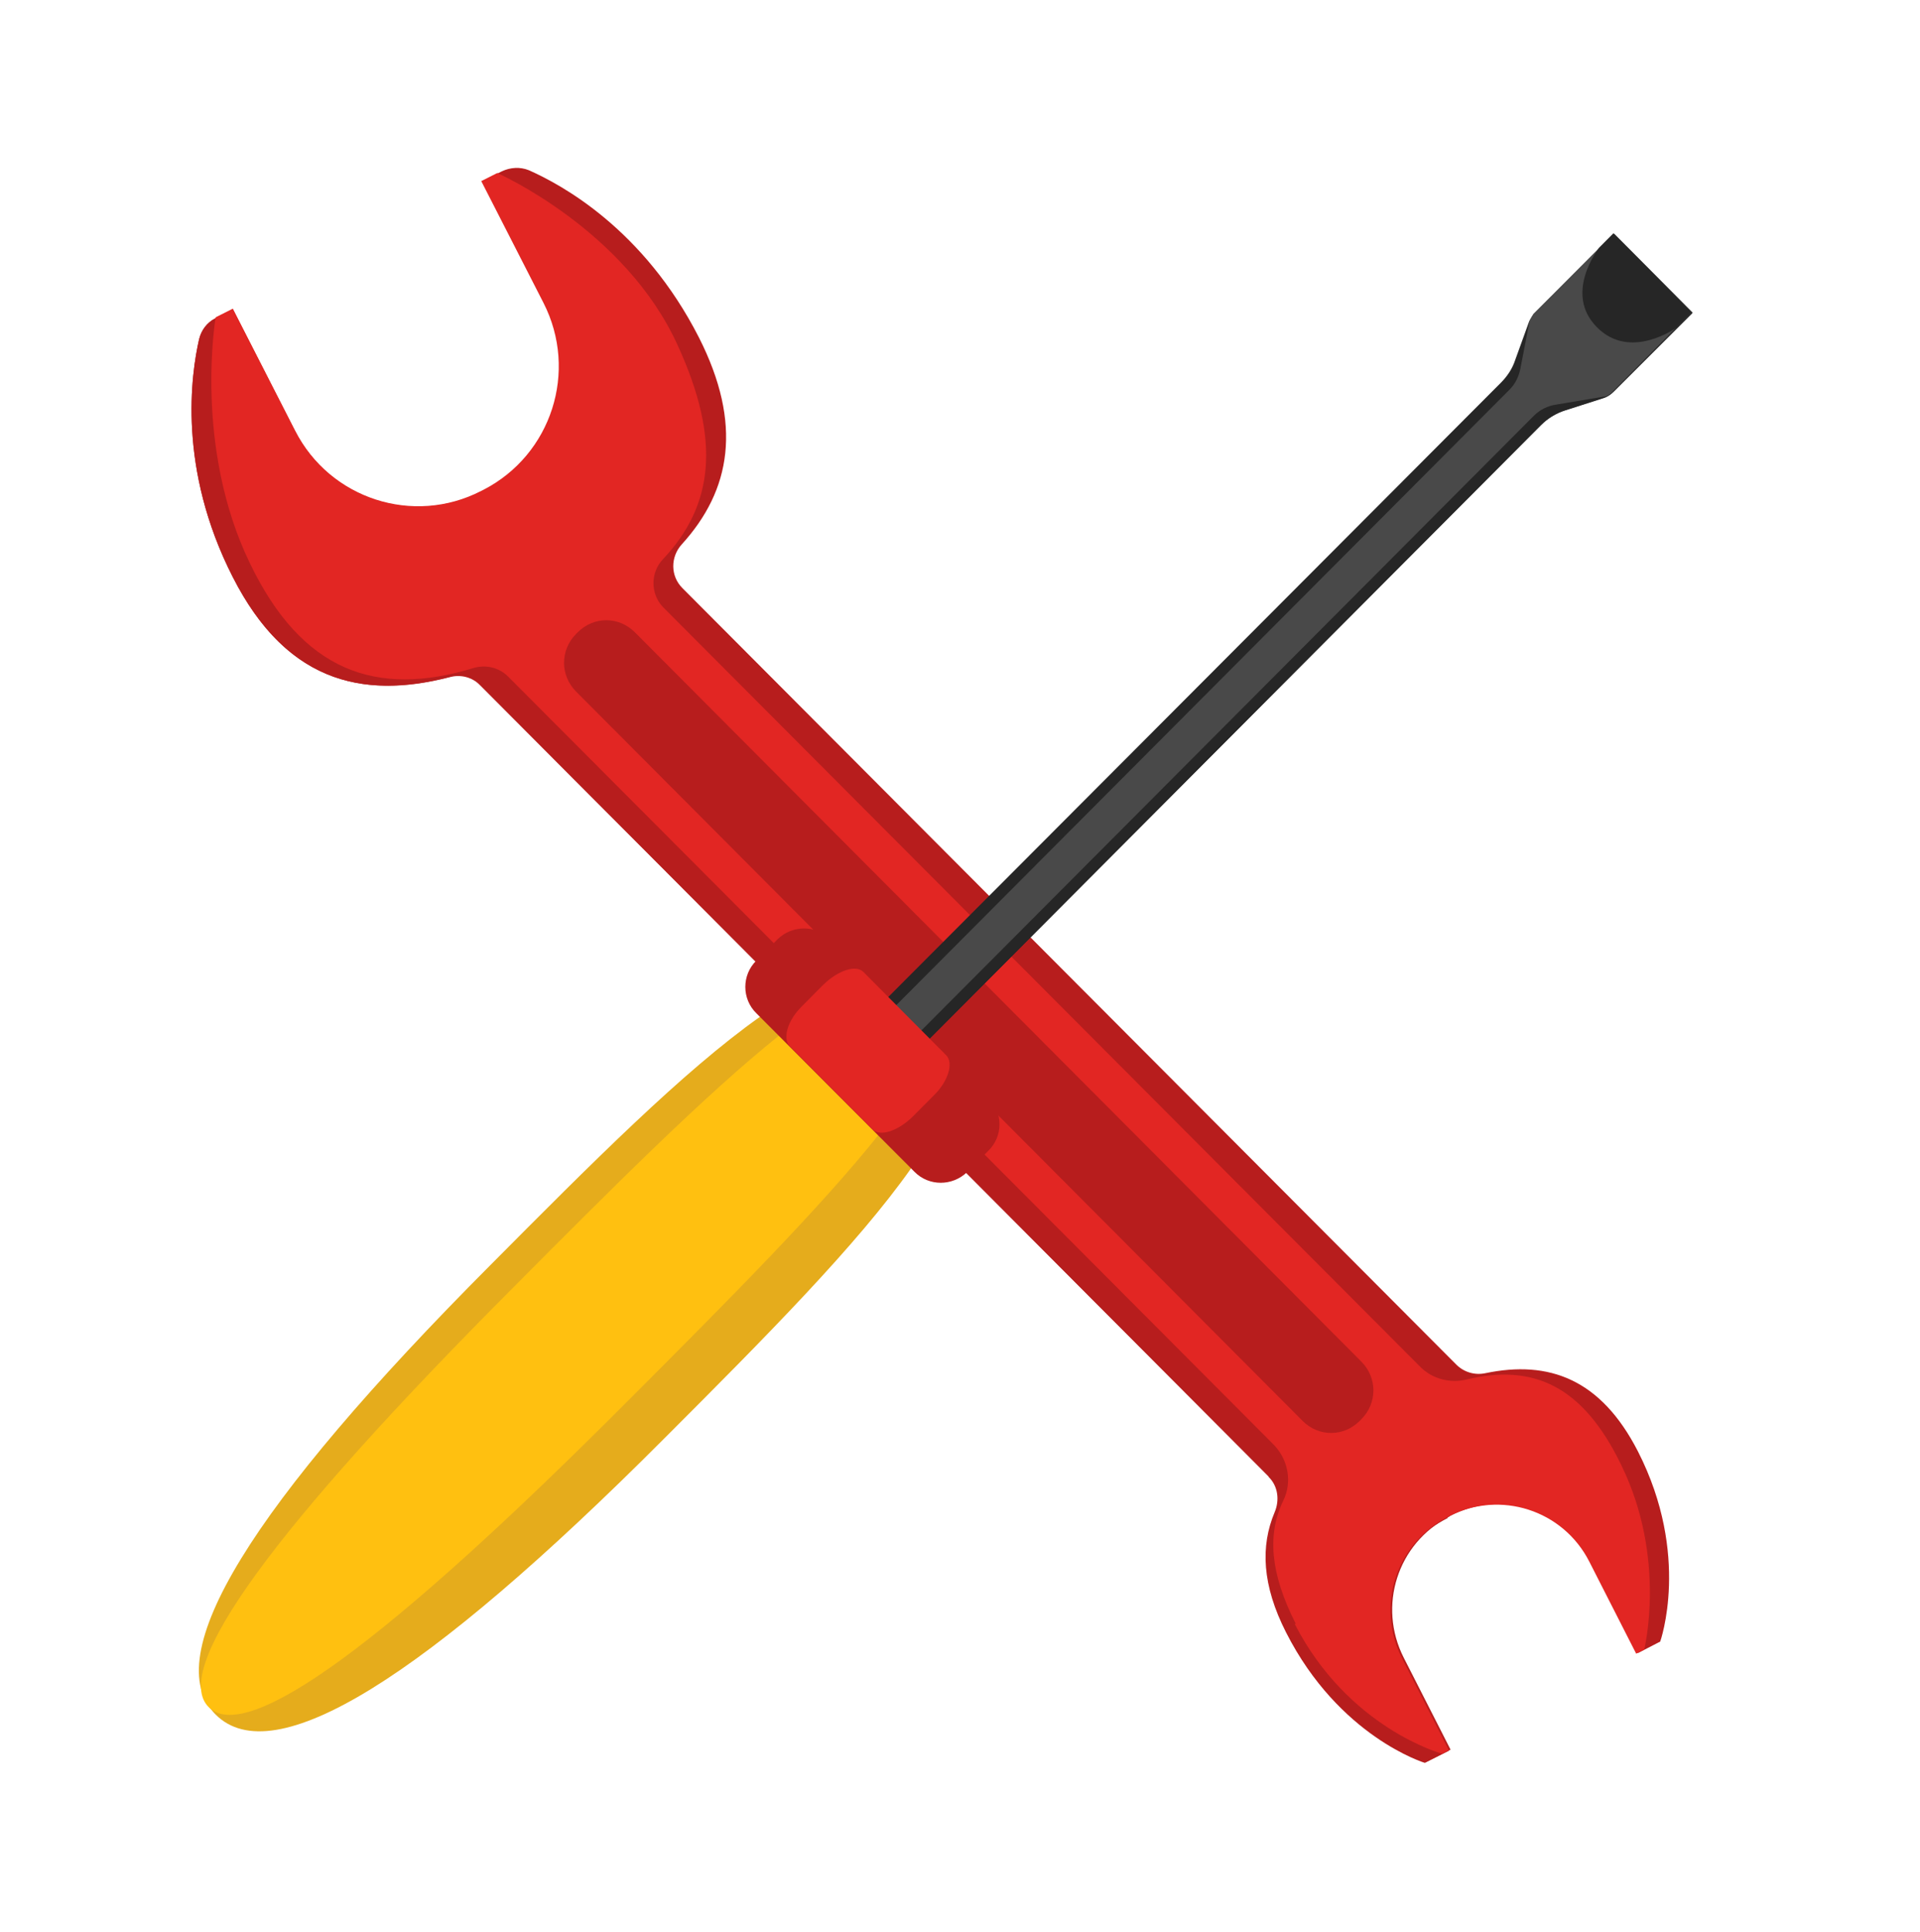 <svg width="165" height="166" viewBox="0 0 165 166" fill="none" xmlns="http://www.w3.org/2000/svg">
<path d="M110.473 128.3L40.134 57.731C31.642 60.398 24.721 58.867 20.009 49.583C15.247 40.25 16.425 32.151 17.113 29.139C17.309 28.349 17.8 27.707 18.487 27.361L20.009 26.571L25.359 37.04C28.353 42.917 35.52 45.238 41.361 42.225L43.275 41.238C48.184 38.719 50.147 32.694 47.644 27.756L41.459 15.559L43.128 14.719C43.864 14.373 44.699 14.324 45.435 14.62C48.233 15.855 55.301 19.657 60.062 28.991C63.842 36.447 62.811 42.127 58.59 46.769C57.608 47.855 57.608 49.485 58.639 50.522L125.149 117.238C125.787 117.88 126.72 118.176 127.653 117.979C133.101 116.843 137.568 118.472 140.758 124.695C145.323 133.633 142.673 141.04 142.673 141.04L140.758 142.028L136.733 134.127C134.475 129.682 129.076 127.954 124.658 130.225L124.511 130.324C120.094 132.596 118.376 137.979 120.633 142.423L124.658 150.324L122.597 151.361C122.597 151.361 115.234 149.139 110.669 140.151C108.215 135.312 108.46 131.46 110.62 128.201L110.473 128.3Z" fill="#B71D1D"/>
<path d="M109.047 126.868L41.261 58.868C40.573 58.176 39.592 57.929 38.659 58.176C30.855 60.201 24.473 58.324 20.007 49.584C15.245 40.25 16.423 32.151 17.111 29.139C17.307 28.349 17.798 27.707 18.485 27.361L20.007 26.571L26.191 38.769C29.186 44.645 35.469 45.238 41.31 42.275L47.298 54.275L116.017 123.213C117.097 122.522 118.325 121.831 119.601 121.189L124.411 130.423C119.993 132.695 117.588 136.843 119.846 141.238L124.509 150.423L122.448 151.46C122.448 151.46 115.085 149.238 110.52 140.25C108.458 136.201 108.311 132.843 109.538 129.929C109.98 128.892 109.833 127.658 108.998 126.868H109.047Z" fill="#B71D1D"/>
<path d="M111.354 139.509C109.145 135.164 108.9 131.806 110.274 128.941C111.06 127.361 110.716 125.435 109.489 124.151L43.666 58.127C42.88 57.336 41.751 57.09 40.72 57.386C32.327 59.954 25.946 57.682 21.479 48.398C16.62 38.373 18.534 27.262 18.534 27.262L20.006 26.521L25.357 36.991C28.351 42.867 35.517 45.188 41.358 42.176L41.555 42.077C47.396 39.065 49.703 31.904 46.709 26.028L41.358 15.559L42.733 14.867C42.733 14.867 53.728 19.707 58.244 29.682C61.974 37.83 61.336 43.41 56.968 48.052C55.888 49.188 55.888 51.015 56.968 52.151L122.055 117.435C123.086 118.472 124.607 118.867 126.031 118.522C131.774 117.139 136.044 119.065 139.333 125.88C143.26 133.929 141.296 141.732 141.296 141.732L140.609 142.077L136.584 134.176C134.326 129.732 128.927 128.003 124.509 130.275L124.362 130.374C119.944 132.645 118.226 138.028 120.484 142.472L124.509 150.374L123.92 150.67C123.92 150.67 115.87 148.497 111.256 139.509H111.354Z" fill="#E22623"/>
<path d="M116.848 122.077L116.996 121.929C118.37 120.546 118.37 118.374 116.996 116.991L54.559 54.324C53.185 52.941 51.025 52.941 49.651 54.324L49.503 54.472C48.129 55.855 48.129 58.028 49.503 59.411L111.94 122.077C113.314 123.46 115.474 123.46 116.848 122.077Z" fill="#B71D1D"/>
<path d="M138.642 20.102L131.868 26.916C131.868 26.916 131.475 27.41 131.377 27.706L130.199 30.966C129.954 31.706 129.512 32.349 128.972 32.892L73.898 88.102L77.482 91.657L132.457 36.497C133.046 35.904 133.783 35.46 134.568 35.213L137.807 34.176C138.151 34.077 138.446 33.879 138.691 33.632L145.465 26.867L138.74 20.102H138.642Z" fill="#262626"/>
<path d="M141.97 23.511L75.705 89.98L77.423 91.708L132.399 36.548C132.988 35.955 133.724 35.511 134.509 35.264L137.749 34.227C138.093 34.128 138.387 33.931 138.632 33.684L145.406 26.918L142.069 23.56L141.97 23.511Z" fill="#262626"/>
<path d="M138.652 20.102L131.78 26.966C131.78 26.966 131.486 27.411 131.436 27.658L130.651 31.707C130.504 32.398 130.209 32.991 129.718 33.485L74.596 88.794L76.755 90.966L131.829 35.707C132.32 35.213 133.007 34.868 133.694 34.769L137.817 34.077C138.112 34.077 138.358 33.88 138.554 33.682L145.377 26.818L138.652 20.053V20.102Z" fill="#494949"/>
<path d="M144.147 28.102C144.147 28.102 140.122 31.065 137.226 28.102C134.33 25.189 137.423 21.287 137.423 21.287L138.65 20.053L145.375 26.818L144.147 28.053V28.102Z" fill="#262626"/>
<path d="M65.311 87.359C58.684 92.05 50.88 99.902 42.192 108.643C21.445 129.45 13.559 142.338 18.533 147.31C23.507 152.281 36.367 144.363 57.114 123.557C65.802 114.865 73.655 106.964 78.319 100.347L65.36 87.31L65.311 87.359Z" fill="#E5AC1C"/>
<path d="M66.923 88.994C60.64 94.031 52.787 101.883 44.148 110.574C23.401 131.381 14.664 143.414 17.936 146.673C21.209 149.932 33.218 141.158 53.965 120.352C62.653 111.66 70.507 103.759 75.513 97.488L67.022 88.944L66.923 88.994Z" fill="#FFC010"/>
<path d="M78.605 100.694L65.008 87.064C63.732 85.829 63.732 83.755 65.008 82.521L66.824 80.694C68.1 79.459 70.113 79.459 71.34 80.694L84.937 94.323C86.213 95.558 86.213 97.632 84.937 98.866L83.12 100.694C81.844 101.928 79.832 101.928 78.605 100.694Z" fill="#B71D1D"/>
<path d="M74.985 97.038L67.868 89.878C67.23 89.236 67.671 87.656 68.948 86.421L70.764 84.594C72.04 83.359 73.561 82.865 74.2 83.507L81.317 90.668C81.955 91.31 81.513 92.89 80.237 94.125L78.421 95.952C77.145 97.186 75.623 97.68 74.985 97.038Z" fill="#E22623"/>
</svg>
